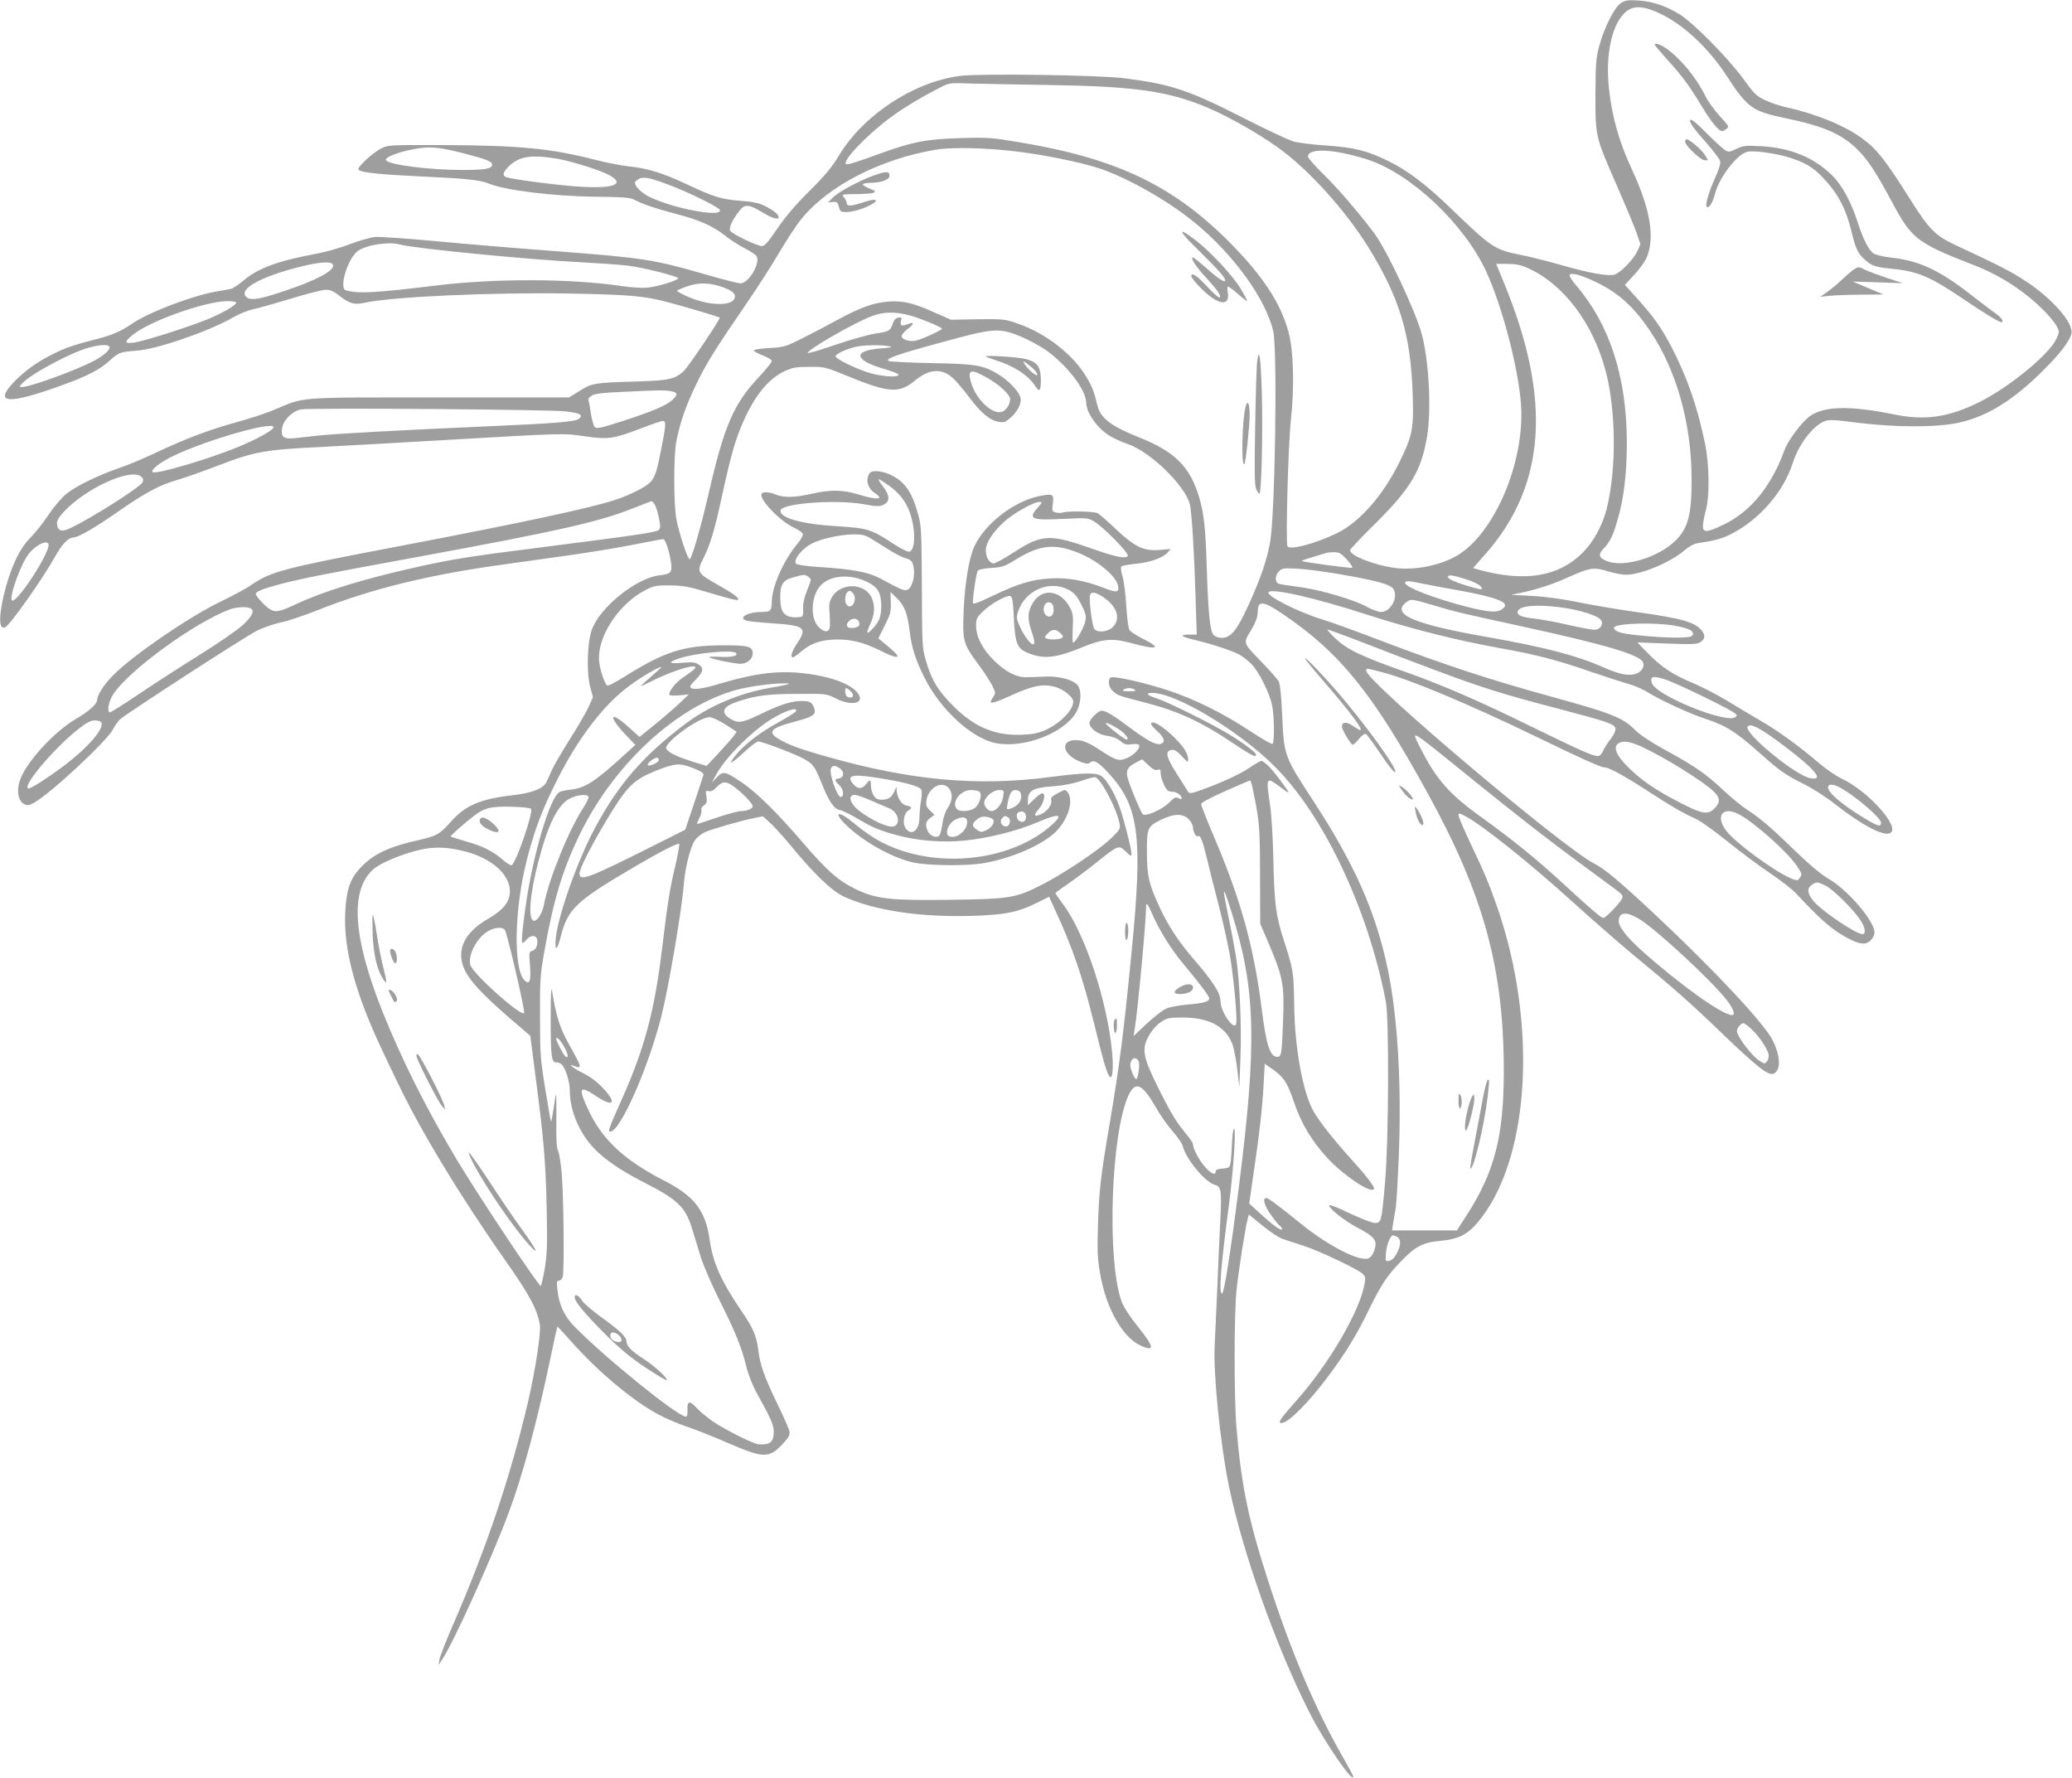 <?xml version="1.0" standalone="no"?>
<!DOCTYPE svg PUBLIC "-//W3C//DTD SVG 20010904//EN"
 "http://www.w3.org/TR/2001/REC-SVG-20010904/DTD/svg10.dtd">
<svg version="1.0" xmlns="http://www.w3.org/2000/svg"
 width="1280pt" height="1098pt" viewBox="0 0 1280 1098"
 preserveAspectRatio="xMidYMid meet">
<g transform="translate(0,1098) scale(0.1,-0.1)"
fill="#9e9e9e" stroke="none">
<path d="M10013 10961 c-39 -25 -103 -151 -134 -267 -19 -69 -22 -107 -23
-294 -1 -263 -1 -263 134 -570 54 -124 109 -255 121 -291 l23 -67 -19 -43
c-24 -52 -106 -136 -143 -146 -41 -10 -162 12 -317 57 -77 22 -193 52 -258 65
-166 33 -180 43 -447 300 -144 138 -259 225 -375 281 -129 63 -207 83 -380 95
-82 5 -175 17 -204 25 -30 9 -172 75 -315 148 -332 169 -443 206 -726 242
-156 21 -900 31 -1021 15 -288 -38 -599 -244 -749 -496 -41 -68 -84 -120 -180
-215 -87 -86 -148 -159 -198 -232 -57 -84 -78 -108 -96 -108 -26 0 -176 71
-193 92 -14 16 7 63 54 125 33 44 59 42 140 -7 64 -39 103 -50 103 -31 0 16
-30 41 -83 68 -41 20 -74 27 -157 33 -114 9 -163 24 -332 104 -138 65 -237 96
-342 107 -50 5 -145 23 -211 40 -281 72 -468 91 -950 93 -331 1 -341 0 -380
-21 -61 -32 -152 -119 -140 -132 17 -17 133 -29 389 -41 270 -12 365 -22 416
-44 99 -41 396 -78 655 -81 172 -2 216 -5 242 -18 53 -28 133 -55 258 -88 147
-38 227 -74 305 -135 33 -26 87 -61 121 -78 35 -18 67 -39 72 -47 27 -43 -47
-169 -99 -169 -14 0 -109 24 -212 54 -327 94 -382 103 -948 146 -214 16 -537
43 -719 60 -181 17 -353 29 -380 26 -28 -3 -98 -23 -156 -45 -57 -22 -145 -47
-194 -56 -249 -46 -372 -91 -466 -172 -28 -23 -60 -45 -72 -47 -12 -3 -53 -10
-92 -17 -143 -24 -417 -128 -517 -197 -72 -49 -127 -73 -227 -98 -134 -34
-186 -52 -266 -92 -94 -46 -179 -108 -242 -175 -125 -132 -29 -137 307 -14
147 53 228 95 286 148 58 53 65 55 169 63 126 9 447 120 594 205 36 21 93 44
126 51 33 7 139 37 235 66 96 30 192 54 213 54 29 0 49 -9 87 -39 59 -47 91
-55 153 -41 165 37 789 65 1257 57 372 -7 464 -14 610 -52 103 -27 320 -91
326 -97 6 -7 -193 -303 -222 -330 -53 -49 -90 -58 -277 -64 -276 -8 -286 -9
-364 -57 l-68 -42 -800 0 c-899 0 -826 6 -1025 -78 -47 -20 -152 -54 -233 -76
-169 -47 -315 -102 -502 -191 -71 -33 -170 -75 -219 -91 -128 -44 -262 -109
-323 -157 -31 -25 -78 -79 -114 -133 -34 -51 -83 -112 -109 -138 -74 -71 -137
-214 -175 -396 -23 -115 -18 -173 16 -160 29 11 229 294 308 435 44 79 83 120
115 120 29 0 137 63 277 161 160 112 253 162 359 193 47 13 156 52 243 85 243
93 295 103 667 121 118 6 440 24 715 40 773 45 764 45 899 25 142 -21 177 -16
348 50 65 25 124 45 133 45 21 0 19 -27 -10 -173 -28 -144 -38 -173 -68 -206
-27 -29 -131 -81 -217 -109 -155 -51 -582 -142 -1320 -283 -736 -140 -807
-158 -935 -247 -27 -19 -108 -62 -180 -97 -196 -94 -546 -334 -667 -457 -56
-56 -98 -122 -98 -152 0 -24 -52 -71 -130 -116 -143 -84 -322 -283 -351 -393
-17 -60 -4 -117 31 -134 20 -10 30 -9 61 9 102 57 450 381 487 453 11 22 31
50 44 62 39 36 768 508 843 546 39 20 106 43 149 52 44 9 145 43 225 75 324
129 678 217 1121 279 118 17 314 44 435 61 121 17 299 46 395 65 96 19 180 35
187 35 14 0 39 -79 49 -149 7 -57 -2 -66 -69 -74 -145 -15 -374 -200 -422
-340 -27 -78 -32 -260 -10 -346 l18 -68 -31 -68 c-18 -37 -70 -126 -116 -198
-46 -73 -94 -155 -106 -182 -12 -28 -27 -61 -34 -75 -18 -40 -89 -68 -201 -81
-206 -23 -301 -63 -391 -166 -67 -76 -89 -88 -202 -113 -181 -40 -281 -88
-359 -174 -60 -65 -83 -133 -90 -265 -13 -230 60 -503 227 -856 29 -60 69
-147 91 -191 140 -297 394 -716 671 -1110 148 -210 197 -302 213 -396 8 -49
-27 -276 -71 -468 -108 -463 -256 -905 -467 -1390 -42 -96 -79 -191 -82 -210
l-6 -35 26 40 c69 105 302 619 407 900 85 225 176 563 258 954 22 107 42 196
43 197 1 2 38 -38 82 -88 167 -189 383 -370 544 -456 44 -24 125 -58 179 -76
53 -18 160 -60 237 -94 233 -101 265 -102 350 -11 39 42 46 55 42 78 -3 15
-37 93 -76 172 -78 161 -106 240 -116 326 -11 89 -31 138 -99 237 -131 192
-182 305 -202 449 -26 181 -95 270 -286 367 -239 123 -375 249 -459 425 -70
148 -62 165 43 95 109 -73 132 -44 41 51 -37 39 -79 70 -120 90 -58 28 -103
63 -57 45 52 -20 50 -12 -27 126 -59 105 -82 174 -107 328 -7 43 -10 10 -10
-145 -1 -244 5 -291 34 -287 11 1 27 -5 36 -15 23 -26 48 -107 48 -157 0 -110
44 -229 119 -324 67 -84 175 -162 342 -247 206 -105 253 -151 293 -280 15 -49
40 -132 56 -183 16 -50 67 -167 113 -260 98 -195 139 -295 167 -411 12 -50 38
-116 62 -160 93 -168 108 -203 108 -246 0 -63 -24 -82 -95 -76 -32 3 -200 87
-275 137 -37 25 -84 63 -104 85 -44 50 -62 47 -59 -10 1 -28 -2 -41 -11 -41
-49 0 -504 368 -688 557 -63 64 -95 135 -105 230 -5 44 -3 53 10 53 9 0 19 10
23 23 11 32 6 501 -6 640 -6 65 -16 128 -23 140 -8 15 -12 71 -10 184 1 90 0
163 -2 163 -2 0 -8 -38 -15 -86 -7 -47 -14 -83 -16 -82 -2 2 -18 94 -36 204
-30 185 -32 217 -32 444 -1 225 1 258 27 405 57 322 116 513 223 730 213 432
598 784 964 884 78 21 226 41 295 40 39 -1 39 -1 10 -9 -16 -4 -61 -13 -100
-19 -189 -33 -370 -110 -517 -219 -258 -193 -417 -374 -563 -647 -108 -201
-231 -549 -242 -685 -7 -81 9 -72 32 19 43 168 97 218 460 430 164 96 263 146
271 138 3 -3 -8 -63 -24 -134 -33 -137 -49 -235 -82 -513 -47 -388 -109 -619
-253 -940 -76 -170 -83 -190 -67 -190 61 0 233 389 315 710 45 177 128 664
140 825 8 95 38 217 66 262 11 17 39 41 62 52 41 19 212 69 311 89 l49 10 50
-46 c27 -26 77 -81 111 -122 154 -188 267 -297 345 -331 192 -85 473 -126 789
-116 202 6 284 23 401 82 l72 36 40 -88 c106 -229 168 -411 239 -700 56 -228
77 -301 94 -322 18 -23 26 44 16 151 -30 318 -168 734 -304 914 -25 34 -46 64
-46 67 0 3 35 29 78 58 42 29 122 88 176 132 135 108 138 109 181 67 31 -30
35 -32 35 -13 0 30 -54 239 -79 303 -31 80 -77 157 -108 177 -33 22 -110 20
-311 -6 -451 -60 -865 -22 -1383 125 -170 48 -243 75 -301 111 -70 43 -46 67
107 107 110 29 129 43 114 84 -14 36 -26 42 -82 42 -58 0 -135 -25 -257 -85
-104 -50 -130 -54 -178 -25 -65 40 -48 77 52 109 106 35 186 45 366 45 175 1
175 1 233 -28 90 -46 172 -34 144 20 -32 62 -160 113 -332 134 -162 20 -305 3
-525 -62 -106 -32 -161 -40 -180 -28 -12 8 -7 17 28 52 48 50 52 71 17 94 -21
14 -39 15 -101 10 -85 -8 -92 3 -16 28 101 33 327 54 348 33 18 -18 -25 -28
-99 -24 -44 2 -73 1 -65 -3 22 -13 155 -40 192 -40 43 0 76 29 76 65 0 43 -30
50 -195 49 -235 -2 -351 -40 -593 -191 -58 -37 -107 -62 -112 -57 -21 22 -50
119 -50 170 0 149 132 341 289 420 51 26 65 29 151 28 78 -1 117 -8 220 -39
149 -44 193 -55 199 -50 10 10 -27 38 -113 86 -142 80 -144 84 -100 172 36 70
68 172 100 320 58 266 85 372 123 468 76 194 169 316 279 367 49 22 71 26 152
26 94 1 97 0 246 -61 245 -100 310 -104 407 -23 87 71 163 77 231 17 20 -17
67 -72 104 -122 73 -97 127 -142 183 -151 30 -5 41 -1 71 25 45 39 71 92 62
125 -9 38 -75 107 -137 144 -95 57 -136 64 -412 69 -137 3 -257 9 -265 13 -24
14 52 41 325 115 319 88 356 91 482 40 51 -20 123 -59 161 -85 131 -92 252
-248 252 -327 1 -44 33 -104 83 -155 46 -46 87 -69 180 -103 137 -49 347 -254
377 -368 12 -42 28 -307 36 -584 l7 -223 -48 0 c-64 0 -48 -13 40 -34 98 -23
222 -64 267 -87 21 -11 57 -38 79 -61 47 -48 112 -179 128 -256 13 -65 15
-229 2 -237 -6 -3 -68 33 -139 80 -167 110 -337 194 -504 250 -138 46 -331 90
-354 81 -22 -9 -17 -60 9 -83 32 -29 33 -29 179 -67 219 -55 364 -121 563
-255 113 -76 145 -92 145 -73 0 13 -72 68 -162 123 -113 69 -383 203 -452 225
-61 19 -73 34 -28 34 146 0 538 -235 757 -455 303 -302 575 -877 686 -1450 21
-108 18 -870 -5 -1121 -21 -242 -23 -249 -65 -248 -17 1 -85 28 -152 59 -66
32 -123 55 -126 51 -13 -13 86 -93 173 -139 107 -57 123 -77 105 -137 -8 -26
-21 -45 -36 -52 -53 -24 -246 74 -417 212 -137 111 -203 160 -215 160 -26 0
-12 -50 31 -108 24 -33 49 -63 55 -66 6 -4 11 -12 11 -17 0 -17 -52 19 -129
90 l-74 67 26 179 c37 249 55 408 63 557 l7 127 41 -28 c76 -53 97 -84 137
-201 47 -140 112 -248 212 -356 100 -106 260 -214 284 -190 10 10 -39 75 -144
191 -109 121 -189 223 -227 288 -67 116 -118 392 -121 663 -3 202 -5 213 -65
399 -49 152 -58 225 -64 510 -3 128 -12 274 -21 329 -25 166 -23 170 62 106
29 -23 53 -38 53 -35 0 10 -82 119 -118 158 -20 20 -42 37 -49 37 -7 0 -41
-19 -74 -42 -62 -42 -178 -95 -302 -139 -59 -21 -69 -22 -78 -9 -5 8 -36 58
-69 110 -66 103 -75 142 -32 148 17 3 34 -8 63 -39 36 -39 39 -41 39 -18 0 13
-9 38 -20 56 -36 60 -141 153 -187 168 -35 10 -28 -12 17 -52 44 -40 51 -68
20 -78 -28 -9 -80 19 -191 101 -104 78 -148 104 -174 104 -21 0 -75 -54 -75
-75 0 -33 53 -72 108 -80 34 -4 64 -16 83 -32 24 -21 37 -25 69 -20 22 3 43 1
46 -4 11 -18 -27 -61 -71 -80 -53 -23 -68 -19 -177 53 -54 35 -91 52 -121 55
-121 14 -114 -86 9 -133 35 -13 47 -14 58 -4 24 19 51 3 116 -67 187 -205 211
-389 140 -1108 -50 -509 -73 -688 -135 -1056 -56 -327 -65 -411 -72 -620 -5
-160 -3 -214 12 -300 36 -219 142 -405 257 -453 83 -35 78 -6 -22 119 -48 59
-88 121 -100 153 -95 254 -67 1054 44 1282 42 84 84 64 167 -81 27 -48 74
-114 104 -148 30 -34 58 -74 61 -89 19 -79 139 -225 198 -240 41 -11 44 -34
34 -232 -4 -85 -13 -267 -18 -405 -6 -137 -13 -295 -16 -350 -10 -175 33 -602
86 -866 85 -415 293 -1002 503 -1414 86 -170 267 -434 267 -389 0 5 -30 61
-66 124 -166 289 -315 640 -453 1064 -127 390 -171 598 -202 961 -16 178 -16
704 0 858 11 110 53 378 69 439 l7 26 85 -69 c46 -38 102 -75 125 -82 22 -8
78 -26 125 -41 97 -31 340 -146 369 -175 16 -16 18 -26 10 -65 -31 -168 -218
-488 -413 -709 -111 -125 -125 -147 -99 -147 42 0 172 132 292 294 101 135
175 256 242 395 80 164 117 221 203 309 89 93 137 118 241 127 127 12 181 43
261 149 298 396 338 1204 94 1911 -52 148 -73 200 -166 396 -41 86 -74 164
-74 173 0 15 4 14 38 -3 105 -54 398 -288 673 -537 107 -97 268 -238 358 -313
277 -229 359 -301 559 -494 222 -213 289 -265 321 -248 44 24 40 107 -8 205
-50 102 -368 442 -730 780 -218 204 -307 278 -371 311 -195 99 -1410 1126
-1410 1192 0 17 -3 17 90 -7 177 -45 526 -191 955 -398 297 -144 405 -192 427
-192 28 0 127 -55 272 -149 148 -96 205 -129 296 -171 25 -11 110 -72 190
-136 79 -64 198 -153 264 -197 66 -44 140 -102 165 -129 127 -138 203 -206
277 -251 101 -60 145 -69 179 -37 14 13 25 35 25 49 0 72 -164 263 -284 333
-45 26 -116 85 -191 158 -171 165 -228 214 -307 265 -38 25 -109 83 -156 128
-101 95 -174 146 -361 248 -86 47 -151 91 -180 120 -75 76 -143 103 -528 209
-358 98 -641 191 -1006 329 -172 66 -351 131 -399 145 -149 46 -346 145 -332
168 17 27 289 -35 604 -137 286 -92 557 -160 840 -211 208 -37 350 -74 550
-144 96 -33 202 -67 235 -76 33 -9 88 -33 121 -54 74 -46 252 -128 349 -160
127 -41 190 -81 340 -215 121 -108 158 -133 263 -185 57 -28 140 -81 201 -129
161 -126 290 -195 335 -178 74 28 -126 256 -294 336 -36 17 -96 58 -135 91
-133 113 -251 199 -360 263 -60 35 -158 93 -216 129 -58 35 -152 84 -209 108
-127 53 -196 99 -280 185 l-65 67 182 -7 c161 -6 186 -5 208 9 29 19 31 42 7
72 -41 51 -124 75 -406 114 -120 17 -284 45 -365 62 -91 18 -195 33 -276 37
l-130 7 60 12 c105 23 196 52 299 99 126 57 154 61 240 34 37 -12 87 -21 111
-21 92 0 274 76 359 149 30 26 60 42 84 46 104 15 148 27 204 55 177 90 326
262 383 440 36 113 120 225 193 257 30 12 53 12 205 -8 236 -29 483 -30 622
-1 179 38 340 137 530 327 99 98 160 178 171 222 17 65 -116 218 -283 327 -93
61 -158 94 -441 226 -115 54 -158 98 -266 270 -157 249 -208 315 -298 382
-105 79 -286 154 -468 194 -41 9 -102 29 -135 45 -54 25 -68 39 -135 131 -95
131 -314 352 -398 402 -86 52 -164 77 -252 83 -63 4 -80 1 -107 -16z m234 -61
c150 -69 304 -212 420 -389 129 -198 157 -218 363 -261 232 -48 346 -97 441
-190 67 -65 120 -146 218 -330 122 -227 153 -251 511 -390 159 -62 309 -160
427 -279 33 -33 68 -76 78 -95 18 -34 18 -35 -1 -78 -43 -96 -294 -302 -479
-393 -189 -93 -333 -114 -523 -75 -275 56 -434 52 -522 -11 -50 -36 -134 -149
-156 -209 -81 -223 -209 -380 -375 -460 -104 -50 -129 -52 -129 -9 0 17 8 59
17 93 26 93 23 292 -6 426 -50 233 -109 401 -207 590 -60 116 -114 191 -218
305 l-68 75 57 62 c32 34 66 81 76 104 54 120 25 300 -86 539 -85 183 -126
330 -146 512 -25 236 32 443 135 489 41 18 95 10 173 -26z m-3772 -445 c534
-8 741 -37 985 -140 127 -54 303 -153 433 -245 186 -132 417 -386 562 -620
192 -312 260 -537 272 -905 7 -216 -1 -255 -82 -420 -101 -206 -248 -372 -387
-439 -138 -66 -295 -107 -305 -79 -11 29 5 632 22 783 22 203 16 421 -14 535
-48 180 -156 346 -357 550 -352 357 -702 525 -1299 625 -179 30 -201 32 -370
27 -211 -6 -298 -23 -491 -93 -162 -59 -211 -74 -218 -67 -21 21 123 173 269
283 83 62 193 128 320 193 48 25 56 26 185 21 74 -2 288 -6 475 -9z m-3623
-419 c149 -38 188 -53 188 -72 0 -26 -41 -34 -182 -34 -204 0 -456 32 -473 60
-16 25 160 78 262 79 51 1 111 -9 205 -33z m3430 8 c167 -20 393 -66 506 -103
174 -57 427 -200 591 -335 242 -197 445 -479 487 -675 26 -125 11 -1131 -20
-1301 -21 -114 -56 -216 -132 -385 -72 -158 -110 -205 -167 -205 -21 0 -41 8
-51 19 -21 24 -32 134 -41 411 -7 237 -17 337 -46 435 -57 193 -151 286 -376
375 -168 67 -234 117 -253 193 -23 93 -31 115 -67 176 -83 141 -252 273 -428
333 -76 27 -88 28 -245 26 l-165 -3 -107 47 c-130 58 -191 72 -283 65 -92 -8
-165 -34 -310 -112 -66 -36 -167 -89 -225 -118 -99 -49 -109 -52 -200 -57 -55
-3 -94 -9 -93 -15 0 -5 25 -19 54 -30 29 -11 54 -26 57 -33 2 -7 -33 -51 -77
-98 -159 -168 -217 -301 -316 -734 -48 -205 -100 -385 -114 -394 -11 -7 -67
162 -83 249 -17 93 -17 391 0 478 22 116 61 226 127 362 64 130 113 208 320
510 60 87 145 221 190 297 44 75 105 168 136 206 168 206 490 371 834 428 95
16 315 11 497 -12z m2016 -10 c42 -8 111 -27 152 -40 269 -89 596 -398 731
-691 98 -212 198 -591 215 -819 26 -354 -163 -801 -397 -937 -101 -59 -256
-90 -373 -76 -132 16 -286 76 -286 111 0 5 73 83 163 171 213 213 276 319 312
525 28 162 14 461 -30 631 -36 141 -219 530 -298 634 -100 132 -226 278 -314
363 -51 50 -93 99 -93 107 0 39 88 48 218 21z m-4853 -35 c81 -14 249 -66 308
-95 125 -64 36 -94 -213 -74 -138 11 -383 44 -413 56 -23 9 -21 26 6 56 67 72
141 86 312 57z m711 -170 c124 -49 286 -130 291 -146 16 -49 -294 10 -439 83
-48 24 -91 69 -85 88 2 6 14 16 26 22 29 15 76 4 207 -47z m-1686 -359 c84
-24 773 -92 1120 -110 113 -6 243 -15 290 -21 87 -10 310 -66 310 -78 0 -12
-125 -51 -185 -57 -36 -4 -102 0 -165 9 -313 47 -785 48 -1150 3 -378 -46
-477 -51 -554 -29 -44 12 13 200 75 243 53 38 191 59 259 40z m-413 -126 c13
-34 -103 -96 -305 -163 -146 -49 -199 -58 -226 -39 -61 47 72 125 319 188 129
33 203 38 212 14z m7379 -19 c222 -98 406 -341 484 -640 64 -246 66 -606 5
-850 -26 -101 -82 -204 -149 -270 -148 -147 -354 -181 -634 -106 l-42 12 83
94 c366 421 402 947 114 1653 l-54 132 68 0 c51 0 83 -6 125 -25z m429 -90
c135 -66 229 -151 329 -300 163 -242 255 -570 256 -910 1 -221 -21 -306 -97
-382 -107 -107 -324 -172 -428 -128 -49 20 -54 40 -17 78 39 42 57 78 86 181
38 128 56 285 56 474 -1 404 -106 728 -314 970 -25 30 -43 58 -40 64 11 17 74
-1 169 -47z m-5425 -21 c67 -20 100 -41 100 -64 0 -64 -156 -64 -299 1 -35 16
-62 31 -59 34 3 3 29 14 59 25 66 24 129 25 199 4z m-2980 -103 c0 -16 -92
-69 -185 -106 -125 -50 -388 -133 -446 -141 -60 -8 -63 3 -11 46 101 85 446
208 585 210 31 0 57 -4 57 -9z m4253 -111 c59 -23 107 -46 107 -50 0 -9 -127
-67 -166 -75 -37 -7 -84 9 -84 29 0 8 16 27 35 42 41 31 46 48 9 34 -43 -17
-55 -13 -48 16 6 23 4 25 -16 22 -16 -2 -27 -13 -34 -35 -16 -47 -24 -51 -106
-63 -41 -6 -153 -37 -247 -69 -95 -33 -173 -56 -173 -51 0 21 284 185 395 227
94 36 190 28 328 -27z m-5038 -161 c10 -16 -30 -53 -93 -87 -109 -58 -394
-162 -444 -162 -21 0 -21 0 -2 21 52 58 304 193 414 222 67 18 117 21 125 6z
m4820 2 c22 -5 9 -9 -53 -13 -183 -14 -166 -76 37 -132 40 -12 73 -25 72 -31
-3 -19 -115 -10 -191 15 -88 30 -192 81 -198 98 -4 14 70 49 131 61 51 11 161
11 202 2z m616 -202 c67 -39 129 -98 129 -124 0 -30 -21 -66 -46 -77 -57 -26
-164 71 -195 179 -24 84 -2 89 112 22z m-1968 -75 c44 -8 47 -21 10 -55 -38
-34 -119 -69 -307 -130 -133 -43 -160 -49 -172 -37 -7 7 -18 46 -24 87 -6 40
-13 77 -15 82 -3 4 6 16 20 25 19 12 62 18 182 23 225 11 263 12 306 5z m-649
-125 c88 -10 109 -21 85 -44 -20 -20 -139 -30 -604 -50 -482 -21 -901 -44
-1005 -55 -47 -5 -112 -12 -145 -16 -74 -8 -91 5 -82 63 8 49 63 103 114 114
51 11 1537 0 1637 -12z m-1804 -98 c0 -17 -99 -72 -217 -121 -186 -77 -514
-173 -530 -156 -14 14 48 62 132 102 209 99 615 215 615 175z m-816 -307 c12
-11 13 -20 6 -34 -17 -31 -312 -219 -443 -281 -55 -27 -80 -20 -85 24 -2 19 8
38 40 73 138 150 422 278 482 218z m3198 -261 c9 -44 8 -57 -3 -67 -15 -14
-131 -31 -719 -106 -444 -56 -558 -74 -786 -125 -316 -71 -565 -147 -729 -224
-107 -50 -129 -55 -164 -36 -28 14 -91 82 -91 97 0 14 54 35 155 61 137 35
271 62 840 166 864 159 1113 215 1319 295 61 24 118 46 126 49 18 5 37 -34 52
-110z m-3772 -160 c-1 -60 -185 -343 -223 -343 -29 0 47 219 99 287 46 60 124
95 124 56z m8021 -90 c23 -26 38 -48 32 -50 -12 -4 -304 35 -311 42 -2 2 29
13 70 25 40 12 78 23 83 25 6 2 26 4 46 4 31 1 43 -6 80 -46z m-56 -88 c230
-39 324 -64 342 -92 34 -51 -15 -143 -76 -143 -17 0 -59 16 -93 35 -72 39
-266 97 -383 115 -44 6 -100 15 -125 18 -39 6 -45 10 -48 34 -2 17 5 35 19 49
20 20 28 21 118 16 53 -3 164 -18 246 -32z m801 -36 c34 -11 70 -29 79 -39 23
-26 11 -26 -79 1 -86 26 -129 47 -121 59 7 11 34 7 121 -21z m-278 -24 c38 -8
134 -26 213 -40 170 -30 271 -58 290 -81 11 -14 10 -19 -11 -36 -29 -24 -83
-20 -215 13 -203 52 -385 122 -385 149 0 14 26 13 108 -5z m72 -135 c138 -41
142 -42 546 -130 508 -111 719 -173 743 -219 13 -25 -4 -57 -38 -71 -45 -18
-105 -7 -208 39 -163 72 -358 123 -714 186 -453 79 -597 140 -503 214 30 23
31 23 174 -19z m-938 -51 c355 -240 555 -486 895 -1104 351 -637 473 -1086
473 -1728 -1 -399 -58 -619 -233 -889 l-57 -88 -200 0 -200 0 6 43 c4 23 10
62 15 87 5 25 14 171 20 325 18 439 -6 854 -66 1150 -74 356 -203 651 -460
1045 -182 279 -183 281 -194 529 -5 120 -13 195 -21 211 -7 14 -58 71 -112
127 -109 112 -108 110 -64 183 33 54 46 88 46 123 0 69 34 66 152 -14z m1708
41 c135 -17 252 -55 264 -86 10 -27 -12 -54 -45 -54 -17 0 -89 14 -161 30 -71
17 -165 34 -209 39 -83 9 -112 22 -102 47 12 32 110 41 253 24z m-8086 -6 c32
-12 17 -48 -43 -104 -33 -30 -152 -113 -268 -185 -114 -71 -283 -180 -375
-242 -92 -62 -172 -113 -178 -113 -21 0 -10 67 19 111 94 146 503 444 721 525
38 14 99 18 124 8z m8797 -108 c90 -16 121 -31 117 -54 -3 -14 -17 -18 -73
-20 -81 -4 -313 14 -367 29 -36 9 -55 25 -45 36 25 24 252 29 368 9z m-1476
-275 c291 -109 423 -150 737 -232 336 -88 378 -102 378 -133 0 -13 -14 -41
-31 -62 -17 -22 -38 -54 -45 -71 -10 -22 -21 -33 -34 -33 -31 0 -117 39 -410
182 -315 155 -548 256 -765 333 -289 102 -376 143 -452 218 -24 23 -43 44 -43
48 0 3 102 -34 228 -83 125 -49 322 -124 437 -167z m-4582 0 c-11 -9 -41 -31
-67 -48 -47 -33 -89 -89 -80 -105 3 -5 31 -6 62 -3 l57 6 -55 -53 c-31 -29
-99 -88 -153 -132 l-96 -78 -68 61 c-121 109 -128 66 -9 -57 l51 -53 -65 -59
c-180 -165 -244 -207 -331 -217 -30 -3 -62 -10 -72 -15 -53 -27 -146 -322
-197 -623 -25 -151 -41 -295 -34 -307 3 -5 15 3 26 17 23 30 61 31 66 2 6 -32
-7 -64 -29 -70 -21 -6 -22 -10 -15 -89 7 -98 -2 -124 -34 -93 -70 70 -63 444
15 745 46 182 99 321 191 501 123 242 268 435 416 553 70 56 201 136 223 136
4 0 -23 -25 -59 -56 -36 -31 -66 -58 -66 -60 0 -3 27 9 60 26 117 59 252 104
274 92 5 -3 0 -12 -11 -21z m6013 -61 c67 -23 389 -179 419 -204 17 -13 18
-17 5 -26 -58 -41 -491 135 -515 210 -14 44 6 49 91 20z m-5044 -67 c25 -23
23 -45 -4 -41 -17 2 -24 11 -26 31 -4 31 4 34 30 10z m1758 7 c11 -7 1 -10
-35 -10 -36 0 -46 3 -35 10 8 5 24 10 35 10 11 0 27 -5 35 -10z m-2092 -132
c-3 -7 -43 -33 -90 -59 -132 -71 -231 -147 -289 -221 -46 -58 -20 -46 59 27
38 36 77 65 86 65 24 0 227 -77 278 -105 61 -34 70 -46 112 -149 47 -117 77
-162 113 -169 16 -3 64 -26 106 -51 98 -58 132 -72 237 -102 131 -37 288 -50
429 -36 147 15 321 58 445 111 138 59 171 55 95 -13 -243 -220 -686 -275
-1014 -127 -72 33 -134 73 -218 143 -91 75 -122 61 -40 -18 105 -102 283 -202
413 -231 94 -21 334 -23 440 -4 174 31 357 111 442 193 76 75 112 192 74 244
-15 19 -16 19 -61 -5 -37 -19 -45 -29 -41 -44 7 -27 -26 -71 -64 -87 -44 -18
-47 -6 -11 35 31 36 43 95 19 95 -7 0 -29 -17 -50 -37 l-38 -37 0 28 c0 64 31
81 164 90 54 4 116 16 161 31 39 14 79 25 88 25 33 0 135 -192 153 -287 6 -33
3 -38 -54 -93 -77 -73 -292 -217 -428 -286 -159 -81 -196 -87 -564 -92 -367
-5 -455 5 -578 63 -110 52 -181 114 -332 290 -164 191 -293 317 -386 378 -97
64 -108 65 -146 25 l-31 -33 27 50 c56 104 218 267 340 342 86 53 163 78 154
51z m-437 -83 l70 -45 -20 -28 c-11 -15 -53 -62 -93 -105 l-73 -78 -85 26
c-104 33 -155 59 -164 81 -14 37 201 194 267 194 17 0 57 -19 98 -45z m-3856
14 c23 -36 -78 -154 -229 -268 -89 -68 -202 -141 -218 -141 -52 0 146 239 300
362 57 45 81 58 107 58 19 0 37 -5 40 -11z m6298 -51 c34 -24 58 -64 33 -55
-23 9 -125 90 -125 100 -1 9 51 -17 92 -45z m3955 5 c71 -42 230 -163 296
-225 64 -61 67 -84 10 -75 -90 15 -412 279 -388 319 9 14 35 8 82 -19z m-1766
-320 c284 -229 439 -350 653 -508 88 -65 184 -135 213 -157 47 -35 51 -41 41
-61 -15 -29 -100 -117 -114 -117 -14 0 -85 61 -256 219 -156 144 -309 268
-503 407 -192 138 -274 231 -370 421 -61 123 -87 138 336 -204z m1033 213
c142 -66 380 -214 443 -276 39 -39 40 -65 5 -102 -41 -43 -75 -38 -218 36
-150 77 -239 139 -322 222 -69 70 -88 118 -57 141 29 21 70 15 149 -21z
m-6075 -80 c0 -16 -57 -42 -68 -32 -8 9 37 45 56 46 6 0 12 -6 12 -14z m3024
-32 c26 -25 42 -34 56 -29 17 5 20 2 20 -21 0 -15 9 -47 21 -71 17 -36 26 -43
49 -43 28 0 60 -22 60 -41 0 -6 -8 -6 -20 1 -16 9 -26 4 -58 -28 -45 -45 -151
-90 -164 -70 -23 37 -91 205 -95 237 -5 39 7 57 62 85 17 9 30 16 31 16 0 0
17 -16 38 -36z m-2809 -20 c50 -20 64 -30 60 -43 -2 -9 -29 -88 -58 -176 l-54
-160 -169 -85 c-431 -217 -484 -237 -484 -185 0 29 71 169 167 329 126 210
166 249 304 305 122 48 148 50 234 15z m903 0 c30 -20 26 -58 -5 -62 -29 -4
-29 -13 2 -42 26 -24 31 -68 10 -73 -22 -5 -74 145 -62 176 8 21 26 21 55 1z
m267 -64 c137 -23 219 -46 234 -64 7 -8 7 -31 1 -72 -6 -32 -10 -79 -10 -104
0 -80 -51 -118 -86 -65 -20 31 -11 90 16 108 27 16 25 24 -10 31 -32 6 -59 50
-61 98 0 23 0 23 -10 -2 -6 -13 -17 -33 -26 -42 -16 -18 -69 -24 -89 -10 -19
12 -34 49 -34 81 0 38 -6 39 -32 5 -25 -31 -54 -28 -82 9 -39 52 5 58 189 27z
m2284 -62 c43 -211 44 -232 45 -533 l1 -300 62 -145 c79 -189 88 -238 79 -459
-7 -206 -10 -223 -40 -219 -42 6 -64 78 -91 291 -48 383 -129 678 -291 1058
-46 108 -84 204 -84 212 0 9 54 38 148 80 81 36 150 66 154 66 4 1 11 -23 17
-51z m-3192 3 c51 -40 103 -96 103 -111 0 -15 -36 -30 -71 -30 -18 0 -86 -18
-150 -40 -65 -22 -120 -40 -122 -40 -3 0 3 16 13 36 10 20 16 42 13 50 -3 9 3
22 16 30 18 13 20 22 15 54 -6 36 -5 38 14 33 15 -3 29 4 49 25 38 40 62 39
120 -7z m1318 -4 c22 -32 18 -76 -10 -117 -15 -22 -28 -59 -33 -98 -5 -35 -14
-68 -20 -74 -17 -17 -57 -1 -70 27 -18 40 -14 62 14 82 l27 20 -28 27 c-23 23
-26 33 -22 63 14 83 103 126 142 70z m5573 -37 c94 -68 182 -150 182 -171 0
-28 -18 -24 -96 23 -166 100 -259 186 -224 208 19 12 67 -9 138 -60z m-5389
21 c21 -14 5 -76 -26 -101 -29 -22 -92 -27 -111 -8 -38 38 19 118 85 118 21 0
44 -4 52 -9z m148 -33 c-6 -43 -42 -88 -72 -88 -20 0 -45 28 -45 51 0 33 53
79 91 79 32 0 32 0 26 -42z m107 26 c16 -41 -11 -83 -63 -99 -23 -7 -23 -6
-17 30 13 66 24 85 50 85 13 0 27 -7 30 -16z m-2669 -25 c4 -5 -9 -34 -28 -63
-91 -137 -217 -446 -247 -605 -10 -54 -44 -105 -64 -98 -35 12 -23 164 30 366
61 233 121 352 195 389 47 23 104 29 114 11z m1749 -25 c44 -19 96 -42 114
-49 51 -23 67 -93 25 -109 -30 -12 -130 32 -210 92 -62 46 -80 102 -32 102 12
0 58 -16 103 -36z m-2104 -50 c17 -17 -90 -330 -119 -348 -5 -4 -31 12 -56 34
-61 53 -121 83 -230 114 -48 14 -89 27 -91 29 -4 4 94 90 147 130 62 47 103
57 226 54 66 -1 117 -7 123 -13z m3058 -45 c4 -30 -22 -46 -44 -28 -17 14 -18
46 -1 52 25 11 42 1 45 -24z m4407 10 c96 -52 299 -233 355 -317 34 -52 34
-52 17 -76 -12 -17 -15 -17 -52 -2 -104 44 -343 219 -400 293 -72 94 -22 157
80 102z m-3397 -34 c12 -14 22 -35 22 -46 0 -26 19 -61 29 -54 16 9 28 -20 55
-130 14 -60 46 -188 71 -282 25 -95 56 -234 70 -308 26 -144 51 -414 41 -441
-15 -40 -95 77 -96 139 0 53 -42 119 -173 271 -88 103 -151 199 -203 311 -67
145 -78 192 -79 341 0 148 4 158 80 197 88 44 145 45 183 2z m-1215 5 c16 -15
-4 -51 -38 -67 -31 -15 -36 -15 -59 1 -14 9 -26 22 -26 30 0 14 26 40 50 49
18 7 61 -1 73 -13z m95 11 c20 -12 11 -56 -12 -56 -27 0 -43 29 -27 49 15 18
21 19 39 7z m-256 -13 c18 -53 -56 -124 -107 -104 -25 9 -17 55 14 87 31 30
86 40 93 17z m-3092 -199 c160 -43 270 -142 270 -244 0 -65 -41 -116 -134
-170 -153 -87 -203 -202 -142 -323 34 -67 111 -148 270 -287 l132 -113 32
-249 c51 -387 63 -528 69 -814 5 -224 3 -282 -11 -370 -10 -57 -21 -108 -25
-112 -9 -9 -388 561 -518 778 -194 325 -345 628 -463 924 -179 452 -198 737
-58 868 31 29 107 66 201 98 144 48 234 51 377 14z m8395 -208 c44 -20 172
-145 217 -213 30 -44 37 -88 14 -88 -40 0 -245 138 -301 202 -40 48 -45 80
-13 102 28 20 34 20 83 -3z m-3665 -172 c147 -467 156 -803 44 -1684 -53 -419
-92 -665 -105 -665 -21 0 -7 172 42 540 30 226 48 514 30 475 -5 -11 -10 -56
-11 -100 -2 -44 -5 -93 -9 -110 -5 -27 -10 -30 -49 -33 -28 -2 -42 -8 -42 -18
0 -26 -27 -15 -65 27 -37 42 -74 111 -75 140 0 8 -20 39 -44 67 -58 68 -100
138 -182 305 -85 173 -92 223 -44 304 17 31 48 65 72 80 38 25 50 28 132 28
159 0 260 -51 305 -154 13 -30 26 -96 34 -163 l13 -113 7 180 c8 197 -5 486
-28 630 -8 50 -28 156 -45 237 -32 159 -32 158 -25 158 2 0 23 -59 45 -131z
m-490 -9 c41 -94 112 -209 182 -294 115 -138 168 -208 168 -223 0 -20 -34 -30
-135 -38 -49 -4 -108 -15 -130 -25 -22 -9 -76 -51 -121 -93 l-81 -76 8 52 c19
117 69 659 69 745 0 33 10 21 40 -48z m3004 -25 c100 -58 449 -381 544 -503
40 -51 54 -92 32 -92 -60 0 -321 187 -559 399 -91 82 -141 146 -141 180 0 58
44 63 124 16z m-7005 -69 c13 -16 124 -491 119 -512 -8 -35 -321 244 -333 297
-15 63 45 174 115 210 41 22 83 24 99 5z m7700 -612 c44 -39 96 -116 106 -154
3 -15 0 -33 -8 -44 -14 -19 -15 -19 -48 2 -46 28 -139 151 -139 184 0 18 25
48 41 48 5 0 27 -16 48 -36z m-7345 -91 c29 -46 41 -83 27 -83 -10 0 -33 36
-58 93 -18 40 3 33 31 -10z m3561 -111 c7 -19 -4 -100 -15 -107 -5 -3 -16 15
-26 40 -13 36 -15 51 -6 70 12 26 36 25 47 -3z m1596 -1082 c26 -14 24 -55 -4
-105 -14 -26 -31 -41 -46 -43 -23 -4 -23 -2 -19 51 4 48 28 107 44 107 3 0 14
-5 25 -10z"/>
<path d="M10226 10698 c4 -7 39 -47 76 -89 93 -102 135 -160 213 -289 58 -96
103 -150 124 -150 4 0 16 6 26 14 18 13 16 17 -40 78 -33 35 -73 91 -89 123
-55 114 -155 235 -243 296 -43 30 -80 39 -67 17z"/>
<path d="M10440 10234 c0 -16 31 -58 101 -136 43 -49 81 -99 85 -112 4 -17 -6
-50 -30 -103 -40 -89 -63 -169 -53 -180 14 -13 37 23 52 82 27 102 139 246
201 258 41 8 172 -10 251 -34 103 -32 153 -61 213 -125 98 -104 144 -192 181
-347 22 -91 37 -123 76 -158 44 -41 66 -49 170 -59 157 -15 238 -49 437 -184
117 -80 225 -146 239 -146 19 0 2 28 -30 50 -20 14 -93 69 -162 123 -193 150
-317 207 -489 226 -45 5 -93 16 -107 25 -31 20 -64 85 -100 196 -40 125 -97
228 -157 287 -113 111 -260 171 -440 180 -96 5 -110 4 -152 -17 -44 -21 -48
-21 -73 -5 -14 10 -63 55 -109 101 -73 74 -104 97 -104 78z"/>
<path d="M10410 10105 c0 -24 96 -115 121 -115 l21 0 -20 33 c-20 32 -95 97
-113 97 -5 0 -9 -7 -9 -15z"/>
<path d="M11450 9314 c-14 -10 -47 -38 -75 -65 -27 -26 -68 -59 -90 -74 l-40
-28 70 7 c39 3 126 6 195 6 l125 1 -95 40 -95 40 155 -5 155 -5 -100 33 c-55
18 -114 40 -132 49 -39 21 -43 21 -73 1z"/>
<path d="M5400 9897 c-94 -34 -222 -103 -256 -138 l-29 -30 29 3 c26 3 30 -1
38 -29 8 -30 12 -33 48 -33 22 0 63 9 93 20 110 41 120 77 12 41 -79 -26 -105
-27 -105 -4 0 9 -7 25 -17 35 -15 17 -13 18 73 19 49 0 98 4 109 8 17 8 14 11
-22 26 -24 9 -43 21 -43 26 0 5 21 9 48 10 67 0 117 19 117 44 0 28 -20 28
-95 2z"/>
<path d="M7412 9426 c125 -123 166 -171 155 -182 -8 -8 -56 27 -130 93 -33 29
-64 53 -69 53 -17 0 24 -63 82 -124 68 -74 96 -114 85 -124 -4 -4 -35 23 -69
59 -68 74 -106 101 -106 73 0 -9 28 -44 63 -78 100 -100 176 -112 162 -24 -4
21 -3 38 2 38 4 0 32 -21 61 -46 29 -26 54 -45 56 -43 2 2 -15 35 -38 73 -49
83 -193 237 -285 306 -114 86 -101 54 31 -74z"/>
<path d="M7766 8748 c-3 -24 -9 -204 -12 -400 -5 -276 -4 -364 6 -388 7 -16
16 -30 20 -30 13 0 22 383 15 625 -7 225 -16 284 -29 193z"/>
<path d="M7696 8473 c-22 -72 -30 -380 -9 -359 9 9 32 226 33 304 0 67 -12 94
-24 55z"/>
<path d="M8062 6913 c2 -7 53 -70 114 -140 165 -191 249 -303 227 -303 -4 0
-24 12 -45 26 -40 28 -68 26 -68 -4 0 -20 55 -112 67 -112 5 0 22 16 39 37 19
22 35 33 43 29 6 -4 42 -53 80 -109 62 -93 101 -140 101 -123 0 33 -155 249
-315 441 -100 121 -248 277 -243 258z"/>
<path d="M8657 6104 c28 -40 62 -69 70 -61 7 8 -42 64 -71 79 -18 10 -18 9 1
-18z"/>
<path d="M8745 5965 c8 -46 32 -88 45 -80 11 7 -10 62 -36 98 -16 21 -16 21
-9 -18z"/>
<path d="M9160 4193 c-12 -65 -35 -187 -51 -272 -17 -84 -28 -155 -26 -158 18
-18 87 266 107 442 12 110 12 105 1 105 -5 0 -19 -53 -31 -117z"/>
<path d="M9010 4182 c0 -33 4 -51 10 -47 13 8 13 65 0 85 -7 11 -10 0 -10 -38z"/>
<path d="M9093 4205 c-18 -32 -43 -139 -43 -181 1 -29 3 -35 10 -23 17 29 51
169 48 197 -3 26 -4 26 -15 7z"/>
<path d="M2966 5921 c-11 -18 7 -42 45 -61 39 -21 69 -26 69 -12 -1 23 -71 82
-97 82 -6 0 -14 -4 -17 -9z"/>
<path d="M2302 5210 c5 -126 27 -220 65 -278 24 -38 25 -20 4 59 -11 41 -30
132 -41 204 -11 71 -23 132 -27 135 -3 3 -3 -51 -1 -120z"/>
<path d="M2410 5106 c0 -23 22 -76 31 -76 16 0 14 57 -3 78 -14 16 -28 15 -28
-2z"/>
<path d="M2400 4864 c0 -5 30 -66 36 -73 1 -1 7 0 13 4 14 8 -12 60 -34 68 -8
4 -15 4 -15 1z"/>
<path d="M2575 4449 c14 -44 132 -274 154 -299 l22 -25 -6 25 c-11 45 -150
314 -164 318 -10 3 -11 -2 -6 -19z"/>
<path d="M2929 3784 c82 -151 245 -389 340 -494 68 -75 46 -29 -46 98 -49 67
-139 200 -202 297 -63 96 -119 175 -124 175 -5 0 10 -34 32 -76z"/>
<path d="M7283 4879 c-38 -24 -35 -39 7 -39 46 0 80 17 80 40 0 27 -44 27 -87
-1z"/>
<path d="M6090 8779 c0 -3 26 -13 58 -23 117 -37 204 -93 249 -163 24 -37 33
-27 33 35 0 114 -34 137 -217 149 -68 5 -123 6 -123 2z m304 -88 c11 -12 16
-24 13 -28 -8 -7 -64 42 -79 71 -10 18 -9 18 18 -1 16 -12 38 -30 48 -42z"/>
<path d="M5373 8058 c-28 -37 -14 -94 31 -123 62 -41 16 -45 -99 -10 -98 30
-171 32 -291 5 -107 -24 -172 -25 -221 -5 -41 17 -79 19 -88 5 -19 -31 111
-167 197 -208 36 -17 58 -33 58 -44 0 -9 -15 -34 -33 -56 -87 -104 -157 -262
-159 -356 -1 -59 -8 -66 -63 -66 -87 0 -150 -37 -92 -54 12 -4 83 -11 158 -16
201 -14 218 -27 154 -123 -34 -50 -45 -87 -26 -87 6 0 30 18 56 40 56 48 124
70 220 70 91 0 165 -20 266 -70 97 -49 131 -50 79 -3 -19 18 -48 43 -65 56
l-29 24 39 78 c35 69 40 85 38 143 l-2 65 40 -38 c47 -47 65 -93 79 -207 12
-99 35 -170 88 -278 99 -202 297 -383 447 -411 172 -32 418 63 492 189 33 56
37 140 8 172 -29 32 -111 54 -195 51 -41 -2 -95 -4 -120 -4 -60 -2 -128 33
-200 104 -71 70 -110 145 -110 213 0 45 4 53 43 90 49 48 147 102 169 94 12
-5 16 -33 21 -131 7 -156 20 -191 80 -217 100 -44 176 -37 348 34 118 49 182
55 289 26 171 -47 203 -37 81 24 -37 19 -73 42 -81 51 -9 11 -16 61 -22 147
-4 72 -14 155 -23 186 -9 30 -13 58 -8 63 5 5 47 13 94 17 90 10 162 36 193
70 l18 21 -70 -6 c-97 -8 -152 19 -269 129 -49 47 -100 91 -112 98 -24 12
-185 15 -215 4 -9 -3 -28 -3 -42 0 -25 7 -26 9 -20 55 8 60 0 64 -87 46 -157
-33 -337 -174 -399 -313 -33 -73 -58 -228 -65 -397 -7 -188 -3 -201 91 -329
32 -42 69 -99 83 -126 24 -47 25 -51 9 -74 -9 -14 -16 -28 -16 -31 0 -13 38
-1 128 40 127 58 189 71 259 55 57 -12 123 -63 123 -94 0 -51 -79 -133 -169
-174 -41 -19 -78 -27 -140 -30 -169 -9 -299 44 -432 177 -96 96 -137 164 -172
290 -20 71 -21 100 -22 446 -2 343 -3 376 -23 447 -37 136 -81 201 -164 242
-55 28 -119 34 -135 14z m118 -77 c88 -63 133 -139 151 -254 13 -85 2 -150
-26 -155 -9 -2 -59 23 -109 57 -125 82 -154 90 -342 101 -215 13 -352 52 -343
98 8 43 342 68 511 38 82 -15 100 -16 124 -4 42 20 41 55 -1 112 -20 25 -32
46 -28 46 5 0 33 -18 63 -39z m920 -136 c-62 -71 -42 -80 160 -70 147 7 149 7
191 -18 54 -32 211 -192 205 -209 -7 -22 -71 -10 -218 42 -263 93 -312 91
-485 -21 -59 -38 -115 -69 -125 -69 -26 0 -49 38 -49 80 0 47 41 111 113 177
58 53 183 123 219 123 18 0 17 -4 -11 -35z m-1020 -198 c30 -19 81 -51 114
-71 33 -20 71 -39 85 -43 38 -9 48 -20 55 -62 8 -50 -10 -118 -36 -132 -22
-11 -30 -8 -175 70 -70 37 -170 56 -376 69 -71 4 -133 13 -139 19 -22 22 33
94 99 127 55 28 173 54 248 55 63 1 76 -2 125 -32z m1271 -82 c117 -47 229
-139 244 -200 11 -45 -7 -48 -88 -16 -115 45 -225 65 -333 58 -112 -7 -195
-32 -352 -107 -100 -48 -123 -55 -123 -42 0 45 22 188 31 198 5 6 43 14 84 16
68 5 82 9 157 56 144 87 234 96 380 37z m-1667 -149 c19 -13 18 -16 -9 -82
-18 -45 -26 -84 -25 -111 2 -23 0 -46 -5 -50 -4 -4 -26 -6 -49 -6 -64 3 -87
35 -87 122 0 84 16 108 85 126 64 18 68 18 90 1z m357 -28 c71 -33 92 -68 92
-153 -1 -65 -12 -94 -52 -137 -39 -42 -44 -34 -17 25 28 59 32 112 11 162 -41
97 -196 99 -248 4 -16 -28 -18 -46 -13 -102 3 -37 3 -76 0 -87 -9 -29 -37 -25
-70 10 -49 51 -45 179 7 245 55 70 180 84 290 33z m1249 -51 c35 -19 51 -36
77 -88 28 -53 33 -71 27 -104 -5 -36 -61 -135 -76 -135 -4 0 -4 39 -2 88 4 78
2 92 -19 132 -57 106 -170 120 -226 28 -33 -53 -36 -97 -13 -166 23 -67 26
-92 12 -92 -15 0 -55 53 -80 108 -21 46 -23 56 -13 90 40 134 194 202 313 139z
m-1333 -19 c31 -31 0 -105 -33 -78 -25 21 -14 90 15 90 3 0 11 -5 18 -12z
m1541 -22 c91 -58 118 -136 65 -190 -30 -29 -93 -36 -113 -12 -14 16 -36 189
-27 211 8 21 31 19 75 -9z m-303 -60 c9 -38 -4 -68 -28 -64 -25 4 -38 35 -27
66 11 30 47 29 55 -2z m-1198 -103 c3 -17 -3 -24 -22 -29 -49 -12 -71 10 -40
41 23 22 58 15 62 -12z m1243 -64 c17 -17 19 -23 8 -30 -16 -10 -70 -12 -94
-3 -14 6 -13 9 6 30 28 30 53 30 80 3z"/>
<path d="M6950 5224 c0 -34 4 -53 10 -49 6 3 10 28 10 56 0 27 -4 49 -10 49
-5 0 -10 -25 -10 -56z"/>
<path d="M6887 4683 c-11 -10 -8 -83 3 -83 6 0 10 20 10 45 0 46 -2 50 -13 38z"/>
<path d="M3550 2967 c0 -27 64 -103 189 -228 94 -93 158 -146 250 -207 68 -45
126 -80 129 -77 10 10 -72 86 -143 132 -78 51 -104 78 -105 109 0 26 -45 69
-161 152 -51 37 -103 82 -114 99 -21 33 -45 44 -45 20z m272 -234 c36 -33 13
-57 -33 -33 -24 13 -26 50 -2 50 9 0 25 -7 35 -17z"/>
</g>
</svg>
